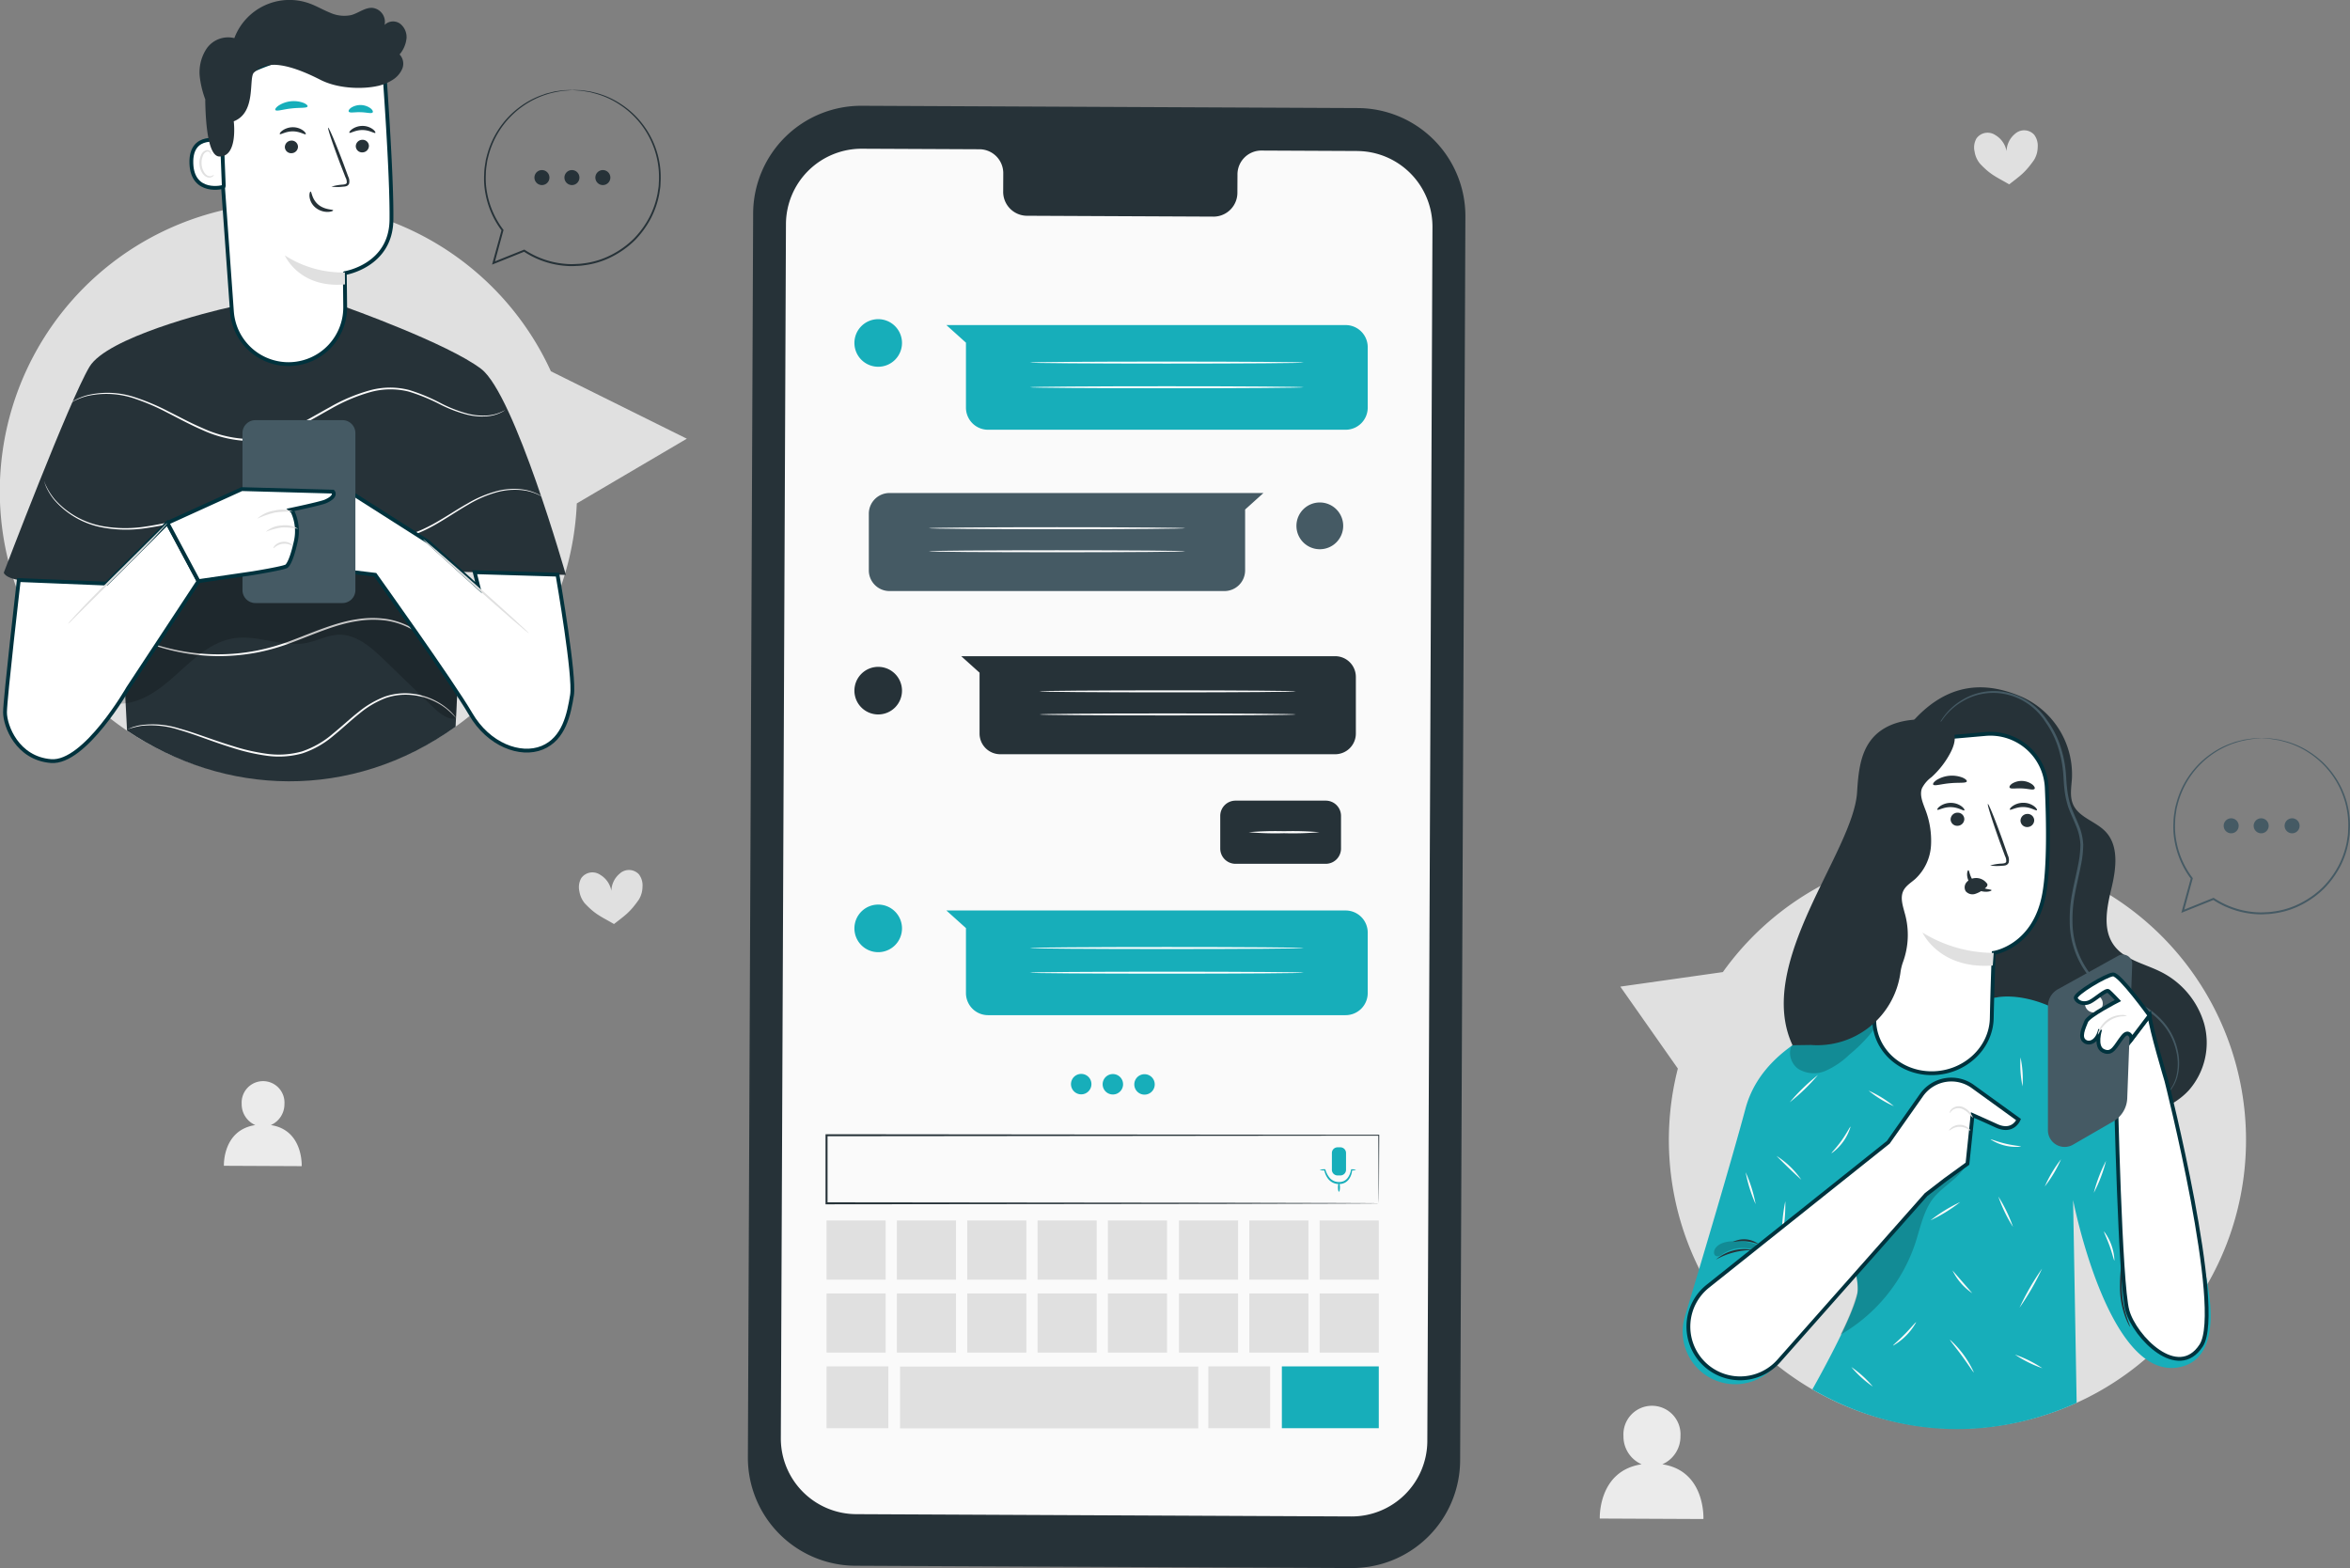 <svg id="Group_15826" data-name="Group 15826" xmlns="http://www.w3.org/2000/svg" xmlns:xlink="http://www.w3.org/1999/xlink" width="614.445" height="409.97" viewBox="0 0 614.445 409.97">
  <rect x="0" y="0" width="614.445" height="409.97" fill="#808080" stroke="none"/>
  <defs>
    <clipPath id="clip-path">
      <rect id="Rectangle_5155" data-name="Rectangle 5155" width="614.445" height="409.97" fill="none"/>
    </clipPath>
    <clipPath id="clip-path-3">
      <rect id="Rectangle_5130" data-name="Rectangle 5130" width="23.132" height="13.944" transform="translate(468.032 266.648)" fill="none"/>
    </clipPath>
    <clipPath id="clip-path-4">
      <rect id="Rectangle_5131" data-name="Rectangle 5131" width="12.349" height="3.982" transform="translate(448.159 324.486)" fill="none"/>
    </clipPath>
    <clipPath id="clip-path-5">
      <rect id="Rectangle_5132" data-name="Rectangle 5132" width="32.693" height="44.19" transform="translate(481.17 304.795)" fill="none"/>
    </clipPath>
    <clipPath id="clip-path-6">
      <rect id="Rectangle_5133" data-name="Rectangle 5133" width="89.264" height="48.016" transform="translate(30.299 139.881)" fill="none"/>
    </clipPath>
  </defs>
  <g id="Group_15825" data-name="Group 15825" clip-path="url(#clip-path)">
    <g id="Group_15824" data-name="Group 15824">
      <g id="Group_15823" data-name="Group 15823" clip-path="url(#clip-path)">
        <path id="Path_16443" data-name="Path 16443" d="M434.65,382.843a7.941,7.941,0,0,0,4.732-7.347,7.464,7.464,0,1,0-14.9-.069,7.93,7.93,0,0,0,4.746,7.416c-11.462,1.727-10.942,14.184-10.942,14.184l27.1.125s.618-12.593-10.744-14.309" fill="#ebebeb"/>
        <path id="Path_16444" data-name="Path 16444" d="M70.818,294.156a5.959,5.959,0,0,0,3.551-5.513,5.6,5.6,0,1,0-11.178-.052,5.952,5.952,0,0,0,3.561,5.565c-8.6,1.3-8.21,10.643-8.21,10.643l20.338.094s.464-9.449-8.062-10.737" fill="#ebebeb"/>
        <path id="Path_16445" data-name="Path 16445" d="M167.047,228.59a3.54,3.54,0,0,0-4.945-.239,6.057,6.057,0,0,0-2.249,4.567,6.165,6.165,0,0,0-2.957-4.224,3.585,3.585,0,0,0-4.909.885,4.745,4.745,0,0,0-.505,3.413,6.516,6.516,0,0,0,1.422,3.19c2.767,2.948,4.2,3.41,7.634,5.407,3.119-2.427,4.13-3.05,6.468-6.333a6.553,6.553,0,0,0,.983-3.349,4.772,4.772,0,0,0-.942-3.317" fill="#e0e0e0"/>
        <path id="Path_16446" data-name="Path 16446" d="M531.842,35.2a3.54,3.54,0,0,0-4.945-.239,6.059,6.059,0,0,0-2.249,4.567,6.165,6.165,0,0,0-2.957-4.224,3.585,3.585,0,0,0-4.909.885,4.74,4.74,0,0,0-.5,3.413,6.506,6.506,0,0,0,1.421,3.19c2.767,2.948,4.2,3.41,7.634,5.408,3.119-2.428,4.13-3.051,6.468-6.334a6.553,6.553,0,0,0,.983-3.349,4.767,4.767,0,0,0-.942-3.317" fill="#e0e0e0"/>
        <path id="Path_16447" data-name="Path 16447" d="M511.813,222.6a75.328,75.328,0,0,0-61.345,31.554l-26.812,3.8L438.7,279.378A75.454,75.454,0,1,0,511.813,222.6" fill="#e0e0e0"/>
        <path id="Path_16448" data-name="Path 16448" d="M497.961,191.239c11.058-14.561,22.715-12.5,30.8-8.985a22.239,22.239,0,0,1,12.984,21.189c-.142,2.325-.639,4.774.307,6.9,1.521,3.425,5.948,4.39,8.511,7.124,3.5,3.738,2.728,9.656,1.544,14.641s-2.43,10.677.5,14.879c2.685,3.85,7.8,4.882,12.027,6.931a22.076,22.076,0,0,1,11.684,13.748,18.831,18.831,0,0,1-4,17.373c-4.105,4.471-10.269,6.454-16.274,7.339a59.949,59.949,0,0,1-68.607-62.348" fill="#263238"/>
        <path id="Path_16449" data-name="Path 16449" d="M566.01,286.535c-.033-.035.381-.36,1-1.122a10.247,10.247,0,0,0,1.968-3.765,14.03,14.03,0,0,0,.058-6.694,16.333,16.333,0,0,0-4.11-7.815,19.622,19.622,0,0,0-4-3.3,32.558,32.558,0,0,0-5.094-2.464,37.83,37.83,0,0,1-5.573-2.639,17.465,17.465,0,0,1-4.819-4.472,23,23,0,0,1-4.274-13.253,35.375,35.375,0,0,1,.63-7.406c.45-2.472,1.076-4.93,1.555-7.432a27.94,27.94,0,0,0,.612-5.285,14.432,14.432,0,0,0-1.164-5.012c-.641-1.607-1.4-3.166-2-4.79a22.837,22.837,0,0,1-1.041-5.012c-.2-1.668-.2-3.315-.391-4.878a28.41,28.41,0,0,0-.888-4.587,24.35,24.35,0,0,0-3.706-7.9l-.02-.026,0-.007a16.415,16.415,0,0,0-11.424-7.366,15.667,15.667,0,0,0-10.381,2.17,16.714,16.714,0,0,0-5.083,4.719c-.921,1.328-1.262,2.132-1.31,2.107a10.968,10.968,0,0,1,1.154-2.213,16.3,16.3,0,0,1,5.05-4.919,15.954,15.954,0,0,1,10.64-2.364,16.9,16.9,0,0,1,11.878,7.538l-.023-.033a24.8,24.8,0,0,1,3.869,8.119,28.755,28.755,0,0,1,.929,4.688c.2,1.625.2,3.255.407,4.878a22.152,22.152,0,0,0,1.015,4.845c.589,1.573,1.344,3.129,2,4.768a15.107,15.107,0,0,1,1.219,5.26,28.19,28.19,0,0,1-.623,5.442c-.484,2.532-1.111,4.986-1.557,7.426a34.685,34.685,0,0,0-.628,7.256,22.357,22.357,0,0,0,4.1,12.871,16.874,16.874,0,0,0,4.616,4.327,37.788,37.788,0,0,0,5.465,2.625,32.8,32.8,0,0,1,5.164,2.546,20.134,20.134,0,0,1,4.081,3.427,16.675,16.675,0,0,1,4.128,8.082,14.111,14.111,0,0,1-.187,6.858,9.915,9.915,0,0,1-2.128,3.78,6.221,6.221,0,0,1-1.113,1.026" fill="#455a64"/>
        <path id="Path_16450" data-name="Path 16450" d="M525.567,269.439a24.866,24.866,0,0,1,5.415-4.721,24.927,24.927,0,0,1-5.415,4.721" fill="#fafafa"/>
        <path id="Path_16451" data-name="Path 16451" d="M521.944,260.8l-33.337,4.06s-26.825,4.877-32.217,24.967c-3.724,13.874-11.432,39.717-15.845,54.38a13.747,13.747,0,0,0,25.772,9.438l14.58-33.551s5.138,11.72,4.843,17.262-11.874,25.914-11.874,25.914c24.624,14.12,49.646,12.338,69.109,3.509l-.929-53.025s9.163,47.311,27.72,43.709c15.557-3.02,5.313-33.343,0-44.938-6.776-14.79-15.618-35.89-21.185-40.977C533.66,257.908,521.944,260.8,521.944,260.8" fill="#17aeba"/>
        <g id="Group_15813" data-name="Group 15813" opacity="0.2">
          <g id="Group_15812" data-name="Group 15812">
            <g id="Group_15811" data-name="Group 15811" clip-path="url(#clip-path-3)">
              <path id="Path_16452" data-name="Path 16452" d="M491.164,267.532a40.264,40.264,0,0,1-7.6,8.189,21.443,21.443,0,0,1-6.208,4.234,7.756,7.756,0,0,1-7.227-.531c-2.045-1.47-2.848-4.673-1.256-6.625,1.052-1.29,2.786-1.76,4.4-2.159l16.2-3.993"/>
            </g>
          </g>
        </g>
        <path id="Path_16453" data-name="Path 16453" d="M448.653,329.327a11.361,11.361,0,0,1,9.762-2.5,19.615,19.615,0,0,0-9.762,2.5" fill="#263238"/>
        <path id="Path_16454" data-name="Path 16454" d="M453.054,324.73a6.362,6.362,0,0,1,6.9.663,12.1,12.1,0,0,0-6.9-.663" fill="#263238"/>
        <g id="Group_15816" data-name="Group 15816" opacity="0.2">
          <g id="Group_15815" data-name="Group 15815">
            <g id="Group_15814" data-name="Group 15814" clip-path="url(#clip-path-4)">
              <path id="Path_16455" data-name="Path 16455" d="M459.675,327.206a9.327,9.327,0,0,0-9.231.64c-.558.383-1.264.845-1.847.5-.56-.329-.527-1.174-.218-1.744.739-1.359,2.426-1.873,3.965-2.033a15.975,15.975,0,0,1,8.164,1.311"/>
            </g>
          </g>
        </g>
        <g id="Group_15819" data-name="Group 15819" opacity="0.2">
          <g id="Group_15818" data-name="Group 15818">
            <g id="Group_15817" data-name="Group 15817" clip-path="url(#clip-path-5)">
              <path id="Path_16456" data-name="Path 16456" d="M513.863,304.8c-1.755,3.536-6.8,5.75-9.169,9.606-2,3.256-2.739,7.1-3.941,10.722a43.47,43.47,0,0,1-19.583,23.862,60.03,60.03,0,0,0,4.432-10.851,13.661,13.661,0,0,0-.98-6.721c1.145-3.518,6.155-8.369,8.45-11.271a66.468,66.468,0,0,1,8.911-9.836,22.293,22.293,0,0,1,11.88-5.511"/>
            </g>
          </g>
        </g>
        <path id="Path_16457" data-name="Path 16457" d="M528.046,341.887a66.729,66.729,0,0,1,5.89-10.215,66.946,66.946,0,0,1-5.89,10.215" fill="#fafafa"/>
        <path id="Path_16458" data-name="Path 16458" d="M555.082,327.763a15.706,15.706,0,0,1-.064,2.856c-.09,1.758-.289,4.184-.179,6.847.191,5.37,2.27,9.34,2.068,9.4-.033.015-.172-.22-.4-.662a18.586,18.586,0,0,1-.837-1.924,22.357,22.357,0,0,1-1.353-6.79,46.125,46.125,0,0,1,.332-6.9,15.4,15.4,0,0,1,.431-2.825" fill="#263238"/>
        <path id="Path_16459" data-name="Path 16459" d="M509.872,350.288a25.854,25.854,0,0,1,6.218,8.506c-.131.075-1.377-1.927-3.092-4.266s-3.237-4.138-3.126-4.24" fill="#fafafa"/>
        <path id="Path_16460" data-name="Path 16460" d="M526.851,354.163a30.846,30.846,0,0,1,7.166,3.565,30.843,30.843,0,0,1-7.166-3.565" fill="#fafafa"/>
        <path id="Path_16461" data-name="Path 16461" d="M515.684,338.116a15.3,15.3,0,0,1-5.175-5.962,2443.338,2443.338,0,0,1,5.175,5.962" fill="#fafafa"/>
        <path id="Path_16462" data-name="Path 16462" d="M494.984,351.818c-.09-.123,1.408-1.328,3.06-3.01s2.844-3.189,2.968-3.1a16.039,16.039,0,0,1-6.028,6.11" fill="#fafafa"/>
        <path id="Path_16463" data-name="Path 16463" d="M484.059,357.413a27.909,27.909,0,0,1,5.623,5.111,27.837,27.837,0,0,1-5.623-5.111" fill="#fafafa"/>
        <path id="Path_16464" data-name="Path 16464" d="M504.765,319.058a39.972,39.972,0,0,1,7.757-4.771,39.972,39.972,0,0,1-7.757,4.771" fill="#fafafa"/>
        <path id="Path_16465" data-name="Path 16465" d="M522.5,312.837a37.365,37.365,0,0,1,3.825,7.932,37.375,37.375,0,0,1-3.825-7.932" fill="#fafafa"/>
        <path id="Path_16466" data-name="Path 16466" d="M534.646,310.2a33.094,33.094,0,0,1,4.25-7.116,33.137,33.137,0,0,1-4.25,7.116" fill="#fafafa"/>
        <path id="Path_16467" data-name="Path 16467" d="M520.472,297.912c.067-.139,1.746.6,3.928,1.107,2.179.523,4.012.613,4.009.767a12.3,12.3,0,0,1-7.937-1.874" fill="#fafafa"/>
        <path id="Path_16468" data-name="Path 16468" d="M528.829,284.024a27.686,27.686,0,0,1-.53-7.562,27.694,27.694,0,0,1,.53,7.562" fill="#fafafa"/>
        <path id="Path_16469" data-name="Path 16469" d="M547.468,311.854a38.439,38.439,0,0,1,3.189-8.35,38.582,38.582,0,0,1-3.189,8.35" fill="#fafafa"/>
        <path id="Path_16470" data-name="Path 16470" d="M550.142,321.978a13.551,13.551,0,0,1,2.713,7.591c-.151.024-.519-1.745-1.27-3.827s-1.575-3.687-1.443-3.764" fill="#fafafa"/>
        <path id="Path_16471" data-name="Path 16471" d="M488.563,285.14a29.163,29.163,0,0,1,6.622,4.079,29.221,29.221,0,0,1-6.622-4.079" fill="#fafafa"/>
        <path id="Path_16472" data-name="Path 16472" d="M478.892,301.526c-.1-.115,1.283-1.45,2.643-3.368s2.186-3.653,2.329-3.592a13.166,13.166,0,0,1-4.972,6.96" fill="#fafafa"/>
        <path id="Path_16473" data-name="Path 16473" d="M464.5,302.217a22.451,22.451,0,0,1,6.482,6.232,152.014,152.014,0,0,1-6.482-6.232" fill="#fafafa"/>
        <path id="Path_16474" data-name="Path 16474" d="M467.95,288.2a50.611,50.611,0,0,1,7.381-7.135,50.746,50.746,0,0,1-7.381,7.135" fill="#fafafa"/>
        <path id="Path_16475" data-name="Path 16475" d="M459.044,314.838a36.884,36.884,0,0,1-2.612-8.344,36.753,36.753,0,0,1,2.612,8.344" fill="#fafafa"/>
        <path id="Path_16476" data-name="Path 16476" d="M465.932,323.4a42.41,42.41,0,0,1,.866-9.34,42.415,42.415,0,0,1-.866,9.34" fill="#fafafa"/>
        <path id="Path_16477" data-name="Path 16477" d="M515.746,284.013a9.552,9.552,0,0,0-13.332,2.286l-8.7,12.361-47.166,37.615a13.524,13.524,0,1,0,18.558,19.539l38.5-43.485,4.971-3.831,5.848-4.242,1.329-12.727s3.514,1.556,6.258,2.814c4.331,1.986,5.775-1.624,5.775-1.624Z" fill="#fff"/>
        <path id="Path_16478" data-name="Path 16478" d="M515.746,284.013a9.552,9.552,0,0,0-13.332,2.286l-8.7,12.361-47.166,37.615a13.524,13.524,0,1,0,18.558,19.539l38.5-43.485,4.971-3.831,5.848-4.242,1.329-12.727s3.514,1.556,6.258,2.814c4.331,1.986,5.775-1.624,5.775-1.624Z" fill="none" stroke="#00323d" stroke-miterlimit="10" stroke-width="1"/>
        <path id="Path_16479" data-name="Path 16479" d="M515.817,292.189c-.064.043-.343-.294-.806-.8a5.333,5.333,0,0,0-2.076-1.511,2.735,2.735,0,0,0-2.382.327c-.527.377-.643.818-.727.788-.053.008-.074-.527.492-1.072a2.845,2.845,0,0,1,2.786-.535,4.645,4.645,0,0,1,2.193,1.772c.407.588.575.995.52,1.032" fill="#e0e0e0"/>
        <path id="Path_16480" data-name="Path 16480" d="M509.63,295.586c-.05-.04.12-.378.59-.754a3.548,3.548,0,0,1,4.385.017c.466.38.634.72.583.759s-.319-.187-.791-.455a3.91,3.91,0,0,0-3.972-.016c-.474.264-.736.5-.795.449" fill="#e0e0e0"/>
        <path id="Path_16481" data-name="Path 16481" d="M549.915,281.488l3.307,3.583s1.1,50.707,3.031,57.6,13.228,18.464,19.291,9.094-9.094-69.172-9.094-69.172-4.134-13.779-4.409-17.086Z" fill="#fff"/>
        <path id="Path_16482" data-name="Path 16482" d="M549.915,281.488l3.307,3.583s1.1,50.707,3.031,57.6,13.228,18.464,19.291,9.094-9.094-69.172-9.094-69.172-4.134-13.779-4.409-17.086Z" fill="none" stroke="#00323d" stroke-miterlimit="10" stroke-width="1"/>
        <path id="Path_16483" data-name="Path 16483" d="M557.5,252.118l-1.3,35.03a7.284,7.284,0,0,1-3.631,6.033l-10.55,6.1a4.368,4.368,0,0,1-6.556-3.781V263.067a5.067,5.067,0,0,1,2.608-4.429l15.791-8.756a2.453,2.453,0,0,1,3.641,2.236" fill="#455a64"/>
        <path id="Path_16484" data-name="Path 16484" d="M545.372,261.353a2.336,2.336,0,1,0,3.126-1.066,2.335,2.335,0,0,0-3.126,1.066" fill="#fafafa"/>
        <path id="Path_16485" data-name="Path 16485" d="M562.04,265.5s-7.812-10.824-9.546-10.732-10.126,5.108-9.761,6.2,2.1,1.733,3.649,1,4.288-3.375,4.926-2.828,2.464,2.463,2.464,2.463-7.715,3.938-8.3,5.474c-.6,1.571-2.007,4.287-.182,5.291,1.188.653,3.1-.091,3.831-3.193,0,0-1.46,4.47.795,5.565,2.428,1.178,3.173-1.3,5.135-3.74,1.649-2.051,2.391.558,2.391.558Z" fill="#fff"/>
        <path id="Path_16486" data-name="Path 16486" d="M562.04,265.5s-7.812-10.824-9.546-10.732-10.126,5.108-9.761,6.2,2.1,1.733,3.649,1,4.288-3.375,4.926-2.828,2.464,2.463,2.464,2.463-7.715,3.938-8.3,5.474c-.6,1.571-2.007,4.287-.182,5.291,1.188.653,3.1-.091,3.831-3.193,0,0-1.46,4.47.795,5.565,2.428,1.178,3.173-1.3,5.135-3.74,1.649-2.051,2.391.558,2.391.558Z" fill="none" stroke="#00323d" stroke-miterlimit="10" stroke-width="1"/>
        <path id="Path_16487" data-name="Path 16487" d="M556.125,265.6a9.809,9.809,0,0,1-1.429.138,7.235,7.235,0,0,0-5.449,3.555,10.045,10.045,0,0,1-.7,1.253,2.635,2.635,0,0,1,.376-1.425,6.544,6.544,0,0,1,5.747-3.75,2.645,2.645,0,0,1,1.456.229" fill="#e0e0e0"/>
        <path id="Path_16488" data-name="Path 16488" d="M490.333,194.43l.009,4.513-.294,67.562c-.034,7.843,6.682,14.119,15.081,14.091,8.482-.028,15.485-6.468,15.65-14.391.174-8.315.508-17.066.508-17.066s10.745-1.589,13.213-15.527c1.227-6.931,1.081-18.334.659-27.661a14.762,14.762,0,0,0-16.035-14.05Z" fill="#fff"/>
        <path id="Path_16489" data-name="Path 16489" d="M490.333,194.43l.009,4.513-.294,67.562c-.034,7.843,6.682,14.119,15.081,14.091,8.482-.028,15.485-6.468,15.65-14.391.174-8.315.508-17.066.508-17.066s10.745-1.589,13.213-15.527c1.227-6.931,1.081-18.334.659-27.661a14.762,14.762,0,0,0-16.035-14.05Z" fill="none" stroke="#00323d" stroke-miterlimit="10" stroke-width="1"/>
        <path id="Path_16490" data-name="Path 16490" d="M531.875,214.454a1.793,1.793,0,0,1-1.761,1.778,1.715,1.715,0,0,1-1.819-1.649,1.794,1.794,0,0,1,1.759-1.779,1.716,1.716,0,0,1,1.821,1.65" fill="#263238"/>
        <path id="Path_16491" data-name="Path 16491" d="M532.582,211.836c-.226.23-1.567-.8-3.5-.828-1.926-.057-3.359.91-3.564.67-.1-.106.132-.524.757-.962a4.916,4.916,0,0,1,2.859-.826,4.726,4.726,0,0,1,2.777.951c.585.466.778.892.667.995" fill="#263238"/>
        <path id="Path_16492" data-name="Path 16492" d="M513.6,214.129a1.794,1.794,0,0,1-1.761,1.778,1.715,1.715,0,0,1-1.819-1.649,1.794,1.794,0,0,1,1.759-1.779,1.716,1.716,0,0,1,1.821,1.65" fill="#263238"/>
        <path id="Path_16493" data-name="Path 16493" d="M513.615,211.859c-.227.23-1.569-.8-3.5-.828-1.926-.057-3.36.91-3.565.67-.1-.106.131-.524.758-.962a4.9,4.9,0,0,1,2.858-.826,4.729,4.729,0,0,1,2.778.951c.583.466.778.892.667.995" fill="#263238"/>
        <path id="Path_16494" data-name="Path 16494" d="M520.361,226.288a12.813,12.813,0,0,1,3.143-.51c.494-.041.961-.131,1.05-.466a2.506,2.506,0,0,0-.3-1.466q-.663-1.8-1.391-3.776c-1.927-5.376-3.314-9.794-3.1-9.869s1.957,4.22,3.885,9.6c.463,1.326.906,2.589,1.328,3.8a2.852,2.852,0,0,1,.221,1.938,1.238,1.238,0,0,1-.823.706,3.355,3.355,0,0,1-.838.1,12.57,12.57,0,0,1-3.176-.052" fill="#263238"/>
        <path id="Path_16495" data-name="Path 16495" d="M521.288,249.138a35.569,35.569,0,0,1-18.631-5.326s4.371,9.682,18.384,8.623Z" fill="#e0e0e0"/>
        <path id="Path_16496" data-name="Path 16496" d="M519.463,230.923a3.474,3.474,0,0,0-3.093-1.346,3.168,3.168,0,0,0-2.212,1.136,2.011,2.011,0,0,0-.194,2.3,2.333,2.333,0,0,0,2.517.684,7.3,7.3,0,0,0,2.492-1.427,2.152,2.152,0,0,0,.561-.561.645.645,0,0,0,.01-.718" fill="#263238"/>
        <path id="Path_16497" data-name="Path 16497" d="M514.66,227.522c.314-.013.281,2.081,2.047,3.6s4,1.327,4.009,1.62c.027.132-.5.4-1.446.407a5.221,5.221,0,0,1-3.35-1.234,4.54,4.54,0,0,1-1.581-3.016c-.065-.876.178-1.391.321-1.376" fill="#263238"/>
        <path id="Path_16498" data-name="Path 16498" d="M473.49,273.21a21.958,21.958,0,0,0,23.385-18.732,13.733,13.733,0,0,1,.639-2.8,20.656,20.656,0,0,0,.527-12.876c-.518-1.955-1.262-4.1-.373-5.915.645-1.319,2-2.109,3.1-3.074a13.028,13.028,0,0,0,4.124-8.743,22.611,22.611,0,0,0-1.6-9.7c-.633-1.7-1.4-3.572-.761-5.273a8.169,8.169,0,0,1,2.482-2.9,22.921,22.921,0,0,0,4.97-6.413c1.28-2.453,2.108-5.641-1.231-7.585a6.475,6.475,0,0,0-2.281-.775c-5.909-.917-12.95-.037-16.908,4.614-3.226,3.789-3.684,9.135-4,14.1-.982,15.646-26.883,44.713-16.873,66.14Z" fill="#263238"/>
        <path id="Path_16499" data-name="Path 16499" d="M514.247,204.308c-.2.521-2.121.238-4.389.471-2.273.187-4.109.817-4.4.341-.13-.227.2-.715.943-1.21a7.677,7.677,0,0,1,6.7-.619c.825.35,1.236.77,1.15,1.017" fill="#263238"/>
        <path id="Path_16500" data-name="Path 16500" d="M531.972,206.24c-.347.432-1.668-.046-3.266-.1-1.595-.106-2.956.242-3.259-.222-.132-.225.088-.66.687-1.064a4.729,4.729,0,0,1,5.257.256c.557.46.735.915.581,1.126" fill="#263238"/>
        <path id="Path_16501" data-name="Path 16501" d="M585.337,215.908a1.96,1.96,0,1,1-1.96-1.96,1.96,1.96,0,0,1,1.96,1.96" fill="#455a64"/>
        <path id="Path_16502" data-name="Path 16502" d="M593.181,215.908a1.96,1.96,0,1,1-1.96-1.96,1.96,1.96,0,0,1,1.96,1.96" fill="#455a64"/>
        <path id="Path_16503" data-name="Path 16503" d="M601.005,214.928a1.96,1.96,0,1,1-2.678-.717,1.961,1.961,0,0,1,2.678.717" fill="#455a64"/>
        <path id="Path_16504" data-name="Path 16504" d="M591.342,193.014a2.243,2.243,0,0,1,.4-.007l1.165.033c.256.012.544.012.859.038l1.027.145,1.2.172,1.339.332a21.7,21.7,0,0,1,6.493,2.831,22.913,22.913,0,0,1,10.524,17.222,23.714,23.714,0,0,1,.064,3.139c-.037.531-.027,1.071-.1,1.606s-.162,1.074-.244,1.617a23.03,23.03,0,0,1-2.182,6.389,24.616,24.616,0,0,1-4.173,5.742,24.086,24.086,0,0,1-6.012,4.319,21.835,21.835,0,0,1-7.328,2.249,14.457,14.457,0,0,1-1.955.167,17.586,17.586,0,0,1-1.976.036,23.547,23.547,0,0,1-3.957-.5,23.134,23.134,0,0,1-7.88-3.316l.24.024-8.026,3.221-.475.191.135-.493,2.36-8.58.04.212a23.034,23.034,0,0,1-4.283-9.8,20.884,20.884,0,0,1-.312-5.022,16.093,16.093,0,0,1,.228-2.413q.091-.591.182-1.174c.072-.386.19-.76.281-1.136a22.943,22.943,0,0,1,8.954-13.053,21.947,21.947,0,0,1,5.329-2.812l1.2-.429,1.139-.29,1.043-.258c.334-.064.657-.1.96-.145.606-.077,1.139-.182,1.607-.205l1.179-.04.72-.016a1.075,1.075,0,0,1,.244.009,1.112,1.112,0,0,1-.243.033l-.718.057-1.171.079c-.464.036-.992.153-1.592.242a22.824,22.824,0,0,0-18.249,16.929c-.088.37-.2.737-.27,1.117s-.115.766-.174,1.153a15.8,15.8,0,0,0-.212,2.369,20.49,20.49,0,0,0,.325,4.924,22.617,22.617,0,0,0,4.224,9.591l.072.1-.031.116-2.342,8.585-.339-.3,8.021-3.23.126-.05.114.074a22.641,22.641,0,0,0,7.7,3.239,22.994,22.994,0,0,0,3.868.489,17.041,17.041,0,0,0,1.932-.035,14.157,14.157,0,0,0,1.912-.161,21.377,21.377,0,0,0,7.166-2.192,23.653,23.653,0,0,0,5.89-4.215,24.163,24.163,0,0,0,4.1-5.611,22.613,22.613,0,0,0,2.158-6.251q.123-.8.245-1.585c.078-.524.069-1.054.108-1.574a23.556,23.556,0,0,0-.049-3.081A22.672,22.672,0,0,0,603.662,196.8a21.821,21.821,0,0,0-6.387-2.879l-1.323-.352-1.186-.195-1.018-.168c-.312-.035-.6-.043-.852-.063l-1.159-.084a2.239,2.239,0,0,1-.4-.047" fill="#455a64"/>
        <path id="Path_16505" data-name="Path 16505" d="M179.582,114.7,144.038,97.07a75.465,75.465,0,1,0,6.775,34.549Z" fill="#e0e0e0"/>
        <path id="Path_16506" data-name="Path 16506" d="M143.657,46.427a1.96,1.96,0,1,1-1.96-1.96,1.96,1.96,0,0,1,1.96,1.96" fill="#263238"/>
        <path id="Path_16507" data-name="Path 16507" d="M151.5,46.427a1.96,1.96,0,1,1-1.96-1.96,1.96,1.96,0,0,1,1.96,1.96" fill="#263238"/>
        <path id="Path_16508" data-name="Path 16508" d="M159.325,45.447a1.96,1.96,0,1,1-2.678-.717,1.961,1.961,0,0,1,2.678.717" fill="#263238"/>
        <path id="Path_16509" data-name="Path 16509" d="M149.663,23.533a2.243,2.243,0,0,1,.4-.007l1.165.033c.256.012.544.012.859.039l1.027.144,1.2.172,1.339.332a21.7,21.7,0,0,1,6.493,2.831A22.908,22.908,0,0,1,172.665,44.3a23.714,23.714,0,0,1,.064,3.139c-.037.531-.027,1.071-.1,1.606s-.162,1.074-.244,1.617A23.03,23.03,0,0,1,170.2,57.05a24.6,24.6,0,0,1-4.173,5.742,24.086,24.086,0,0,1-6.012,4.319,21.835,21.835,0,0,1-7.328,2.249,14.457,14.457,0,0,1-1.955.167,17.585,17.585,0,0,1-1.976.036,23.547,23.547,0,0,1-3.957-.5,23.12,23.12,0,0,1-7.879-3.316l.239.024-8.026,3.221-.475.191.136-.493q1.214-4.417,2.358-8.58l.041.212a23.02,23.02,0,0,1-4.282-9.805,20.783,20.783,0,0,1-.312-5.022,15.974,15.974,0,0,1,.227-2.413q.092-.591.182-1.174c.072-.386.19-.76.281-1.136a22.953,22.953,0,0,1,8.954-13.054,22,22,0,0,1,5.329-2.811l1.2-.429,1.139-.29,1.043-.258c.334-.064.657-.1.959-.145.607-.077,1.14-.182,1.608-.2l1.179-.04.72-.016a1.076,1.076,0,0,1,.244.009,1.111,1.111,0,0,1-.243.033l-.718.057-1.171.079c-.464.036-.992.153-1.592.242A22.824,22.824,0,0,0,127.69,40.873c-.088.37-.2.737-.27,1.117s-.115.766-.173,1.153a15.805,15.805,0,0,0-.213,2.369,20.492,20.492,0,0,0,.325,4.924,22.618,22.618,0,0,0,4.224,9.591l.073.1-.032.116-2.342,8.585-.339-.3,8.021-3.23.126-.05.114.074a22.661,22.661,0,0,0,7.7,3.239,23.1,23.1,0,0,0,3.868.489,17.277,17.277,0,0,0,1.932-.035,14.157,14.157,0,0,0,1.912-.161,21.377,21.377,0,0,0,7.166-2.192,23.653,23.653,0,0,0,5.89-4.215,24.161,24.161,0,0,0,4.1-5.611,22.614,22.614,0,0,0,2.158-6.251q.123-.8.245-1.585c.078-.524.069-1.054.108-1.574a22.622,22.622,0,0,0-10.3-20.1,21.8,21.8,0,0,0-6.387-2.88l-1.323-.353-1.186-.194-1.018-.168c-.312-.035-.6-.043-.852-.063l-1.159-.084a2.237,2.237,0,0,1-.4-.047" fill="#263238"/>
        <path id="Path_16510" data-name="Path 16510" d="M121.143,120.448c.144,0,.15,7.087.014,15.823s-.363,15.819-.507,15.816-.15-7.085-.014-15.824.363-15.817.507-15.815" fill="#263238"/>
        <path id="Path_16511" data-name="Path 16511" d="M92.072,82.992a1.953,1.953,0,0,1-.031.523A12.639,12.639,0,0,1,91.791,85a17.289,17.289,0,0,1-2.105,5.109,17.922,17.922,0,0,1-5.766,5.809,17.739,17.739,0,0,1-19.178-.543,17.933,17.933,0,0,1-5.428-6.128,17.244,17.244,0,0,1-1.811-5.22,12.433,12.433,0,0,1-.166-1.494,2.016,2.016,0,0,1,0-.524c.056-.005.1.716.367,1.98a18.429,18.429,0,0,0,1.934,5.08,17.945,17.945,0,0,0,5.38,5.911,17.479,17.479,0,0,0,18.653.529,17.935,17.935,0,0,0,5.705-5.6,18.46,18.46,0,0,0,2.22-4.963c.342-1.247.423-1.964.478-1.956" fill="#263238"/>
        <path id="Path_16512" data-name="Path 16512" d="M31.024,122.584c.144,0,.264,6.908.268,15.428s-.11,15.431-.253,15.431-.264-6.907-.268-15.43.109-15.429.253-15.429" fill="#263238"/>
        <path id="Path_16513" data-name="Path 16513" d="M60.551,80.223l29.7.013s26.853,9.542,35.584,16.235,22.118,53.839,22.118,53.839l-26.821-.792-2.013,40.493c-27.471,19.564-60.437,18.134-85.9,1.006l-1.988-38.333-22.341-.657c-7.55-.222-7.9-2.3-7.9-2.3S18.16,104.62,23.4,95.889c4.565-7.608,31.111-14.4,37.153-15.666" fill="#263238"/>
        <path id="Path_16514" data-name="Path 16514" d="M132,107.268a6.371,6.371,0,0,1-1.062.617,9.986,9.986,0,0,1-3.394.938,16.2,16.2,0,0,1-5.556-.446,34.513,34.513,0,0,1-6.9-2.634,48.772,48.772,0,0,0-8.212-3.358,19.627,19.627,0,0,0-10.013.124,45.277,45.277,0,0,0-10.339,4.374c-3.429,1.887-6.907,4.026-10.731,5.737a26.342,26.342,0,0,1-11.874,2.629,31.323,31.323,0,0,1-10.994-2.812c-3.331-1.432-6.334-3.107-9.194-4.548a57.74,57.74,0,0,0-8.15-3.539,22.934,22.934,0,0,0-12.649-.84,16.01,16.01,0,0,0-3.277,1.195c-.362.171-.62.336-.805.428a1.474,1.474,0,0,1-.282.135,1.316,1.316,0,0,1,.255-.181c.176-.106.426-.287.783-.475a14.841,14.841,0,0,1,3.276-1.3A22.775,22.775,0,0,1,35.694,104a57.1,57.1,0,0,1,8.232,3.5c2.876,1.429,5.881,3.086,9.188,4.493a30.988,30.988,0,0,0,10.825,2.743,25.926,25.926,0,0,0,11.642-2.594c3.783-1.693,7.249-3.819,10.7-5.709a45.352,45.352,0,0,1,10.466-4.392,20,20,0,0,1,10.241-.076,48.308,48.308,0,0,1,8.26,3.443,34.783,34.783,0,0,0,6.807,2.683,16.283,16.283,0,0,0,5.467.527,10.426,10.426,0,0,0,3.371-.831c.732-.318,1.089-.55,1.1-.522" fill="#fafafa"/>
        <path id="Path_16515" data-name="Path 16515" d="M141.748,129.861c-.019.032-.424-.255-1.277-.637a13.048,13.048,0,0,0-3.917-1.067,17.817,17.817,0,0,0-6.392.473A30.553,30.553,0,0,0,122.335,132c-2.76,1.571-5.622,3.573-8.909,5.406-3.267,1.79-7.08,3.514-11.385,3.609-4.3.159-8.639-1.344-12.813-3.193-4.2-1.832-8.43-4.059-13.138-5.147a36.224,36.224,0,0,0-14-.019c-4.5.753-8.754,1.985-12.826,3.058a85.572,85.572,0,0,1-11.724,2.459,34.1,34.1,0,0,1-10.436-.2,21.992,21.992,0,0,1-12.965-7.315A15.736,15.736,0,0,1,12,127.154l-.368-1a1.909,1.909,0,0,1-.108-.347,17.381,17.381,0,0,0,2.773,4.732,21.992,21.992,0,0,0,12.877,7.082,33.969,33.969,0,0,0,10.314.13,86.531,86.531,0,0,0,11.653-2.494c4.063-1.085,8.323-2.331,12.865-3.1a36.6,36.6,0,0,1,14.2.014c4.8,1.111,9.051,3.36,13.229,5.188,4.153,1.849,8.409,3.323,12.593,3.18,4.185-.076,7.94-1.746,11.191-3.508,3.267-1.8,6.146-3.787,8.935-5.347a30.5,30.5,0,0,1,7.94-3.334,17.765,17.765,0,0,1,6.486-.391,12.53,12.53,0,0,1,3.937,1.173,6.989,6.989,0,0,1,1.232.732" fill="#fafafa"/>
        <path id="Path_16516" data-name="Path 16516" d="M120.248,166.933a3.776,3.776,0,0,1-.849.408,7.483,7.483,0,0,1-2.667.422,12.276,12.276,0,0,1-4.186-.866,52.178,52.178,0,0,1-5.078-2.468,19.762,19.762,0,0,0-6.375-2.154,25.351,25.351,0,0,0-7.733.116c-5.449.814-11.019,3.323-16.979,5.569a55.216,55.216,0,0,1-8.957,2.6,54.14,54.14,0,0,1-8.638.962A53.289,53.289,0,0,1,44.2,169.891a47.932,47.932,0,0,1-9.3-3.385c-1.066-.482-1.845-.954-2.386-1.245l-.607-.347a.832.832,0,0,1-.2-.134.834.834,0,0,1,.224.087l.631.3c.556.261,1.348.7,2.423,1.154a51.046,51.046,0,0,0,9.3,3.211,53.128,53.128,0,0,0,23.032.53,55.282,55.282,0,0,0,8.876-2.592c5.931-2.232,11.55-4.753,17.086-5.554a25.571,25.571,0,0,1,7.874-.068,19.936,19.936,0,0,1,6.477,2.253,55.067,55.067,0,0,0,5.014,2.524,12.356,12.356,0,0,0,4.086.934,8.236,8.236,0,0,0,3.511-.627" fill="#fafafa"/>
        <path id="Path_16517" data-name="Path 16517" d="M119.39,187.9a25.518,25.518,0,0,0-2.639-2.56,17.419,17.419,0,0,0-9.159-3.628,16.057,16.057,0,0,0-6.769.8,24.466,24.466,0,0,0-6.782,4.005c-2.191,1.742-4.331,3.778-6.713,5.723a24.4,24.4,0,0,1-8.254,4.728,22.96,22.96,0,0,1-9.495.6,51.609,51.609,0,0,1-8.632-1.992c-5.392-1.646-10.081-3.613-14.161-4.759a23.671,23.671,0,0,0-9.888-1.032,23.057,23.057,0,0,0-3.558.909.886.886,0,0,1,.217-.11l.659-.277a6.28,6.28,0,0,1,1.1-.371,9.916,9.916,0,0,1,1.549-.352,23.2,23.2,0,0,1,10.016.878c4.131,1.112,8.825,3.041,14.205,4.655a51.9,51.9,0,0,0,8.555,1.945,22.569,22.569,0,0,0,9.281-.59,24.025,24.025,0,0,0,8.083-4.625c2.364-1.921,4.515-3.954,6.737-5.7a24.707,24.707,0,0,1,6.935-4.035,16.312,16.312,0,0,1,6.949-.764,17.294,17.294,0,0,1,9.251,3.837,12.569,12.569,0,0,1,2.511,2.717" fill="#fafafa"/>
        <g id="Group_15822" data-name="Group 15822" opacity="0.2">
          <g id="Group_15821" data-name="Group 15821">
            <g id="Group_15820" data-name="Group 15820" clip-path="url(#clip-path-6)">
              <path id="Path_16518" data-name="Path 16518" d="M30.3,183.947c6.029.469,11.4-3.578,15.874-7.645s9.154-8.6,15.14-9.457c6.274-.9,12.649,2.5,18.863,1.253,2.8-.56,5.406-2.043,8.256-2.155,4.7-.183,8.639,3.31,12.019,6.577l13.186,12.747c1.346,1.3,3.912,3.249,5.6,2.439l.327-6.575c-2.107-11.827-4.394-23.988-13.5-31.819C99.3,143.5,90.1,141.5,81.235,140.493c-10.734-1.222-22.348-1.083-31.358,4.877-6.009,3.974-10.248,10.2-13.026,16.848s-4.218,13.762-5.642,20.824"/>
            </g>
          </g>
        </g>
        <path id="Path_16519" data-name="Path 16519" d="M145.763,150.245c.26,1.559,4.585,26.54,3.8,31.478s-2.079,11.435-7.8,13.774-14.034-.78-18.712-8.836-24.949-36.385-24.949-36.385l-15.074-1.819V123.248l28.848,18.363,13.254,12.028-1.013-4.033Z" fill="#fff"/>
        <path id="Path_16520" data-name="Path 16520" d="M145.763,150.245c.26,1.559,4.585,26.54,3.8,31.478s-2.079,11.435-7.8,13.774-14.034-.78-18.712-8.836-24.949-36.385-24.949-36.385l-15.074-1.819V123.248l28.848,18.363,13.254,12.028-1.013-4.033Z" fill="none" stroke="#00323d" stroke-miterlimit="10" stroke-width="1"/>
        <path id="Path_16521" data-name="Path 16521" d="M89.541,157.668H66.784a3.382,3.382,0,0,1-3.382-3.382V113.23a3.383,3.383,0,0,1,3.382-3.382H89.541a3.382,3.382,0,0,1,3.382,3.382v41.056a3.382,3.382,0,0,1-3.382,3.382" fill="#455a64"/>
        <path id="Path_16522" data-name="Path 16522" d="M110.615,140.97c.1-.108,6.366,5.313,14,12.1s13.754,12.388,13.659,12.5-6.365-5.312-14-12.106-13.754-12.387-13.658-12.494" fill="#e0e0e0"/>
        <path id="Path_16523" data-name="Path 16523" d="M4.913,151.659s-3.6,31.055-3.6,34.592S4.5,198.28,13.344,198.987s20.165-19.1,20.165-19.1l18.4-27.949-8.137-15.212L27.86,152.585Z" fill="#fff"/>
        <path id="Path_16524" data-name="Path 16524" d="M4.913,151.659s-3.6,31.055-3.6,34.592S4.5,198.28,13.344,198.987s20.165-19.1,20.165-19.1l18.4-27.949-8.137-15.212L27.86,152.585Z" fill="none" stroke="#00323d" stroke-miterlimit="10" stroke-width="1"/>
        <path id="Path_16525" data-name="Path 16525" d="M87.049,128.538l-23.824-.66-19.457,8.845L51.9,151.935l14.237-2.075s8.33-1.356,8.844-1.868c.959-.955,1.794-3.908,2.367-6.47a12.107,12.107,0,0,0-.839-7.764l-.535-.456s7.841-1.637,9.142-2.211c3.123-1.378,1.928-2.553,1.928-2.553" fill="#fff"/>
        <path id="Path_16526" data-name="Path 16526" d="M87.049,128.538l-23.824-.66-19.457,8.845L51.9,151.935l14.237-2.075s8.33-1.356,8.844-1.868c.959-.955,1.794-3.908,2.367-6.47a12.107,12.107,0,0,0-.839-7.764l-.535-.456s7.841-1.637,9.142-2.211C88.244,129.713,87.049,128.538,87.049,128.538Z" fill="none" stroke="#00323d" stroke-miterlimit="10" stroke-width="1"/>
        <path id="Path_16527" data-name="Path 16527" d="M43.768,136.723a7.845,7.845,0,0,1-.927,1.129c-.62.705-1.541,1.7-2.693,2.925-2.3,2.442-5.565,5.74-9.2,9.339l-9.309,9.227-2.81,2.807a7.792,7.792,0,0,1-1.074.989,7.878,7.878,0,0,1,.927-1.128c.62-.706,1.541-1.705,2.693-2.925,2.3-2.443,5.565-5.741,9.207-9.341l9.307-9.225,2.81-2.808a7.789,7.789,0,0,1,1.074-.989" fill="#e0e0e0"/>
        <path id="Path_16528" data-name="Path 16528" d="M67.244,135.609a8.4,8.4,0,0,1,4.45-2.1,8.392,8.392,0,0,1,4.915.242,27.983,27.983,0,0,0-4.814.269,27.95,27.95,0,0,0-4.551,1.591" fill="#e0e0e0"/>
        <path id="Path_16529" data-name="Path 16529" d="M77.957,138.265a19.122,19.122,0,0,0-4.286-.352,19.178,19.178,0,0,0-4.153,1.115,6.494,6.494,0,0,1,4.106-1.634,6.491,6.491,0,0,1,4.333.871" fill="#e0e0e0"/>
        <path id="Path_16530" data-name="Path 16530" d="M76.457,142.651c-.054.061-.316-.114-.765-.276a3.874,3.874,0,0,0-3.523.474c-.39.276-.6.514-.665.469-.053-.03.049-.357.425-.748a3.36,3.36,0,0,1,3.92-.528c.467.277.651.566.608.609" fill="#e0e0e0"/>
        <path id="Path_16531" data-name="Path 16531" d="M76.281,95.177h0A14.83,14.83,0,0,0,90.253,80.235c-.043-4.751-.1-8.824-.1-8.824S102.2,69.538,102.35,57.494s-1.939-39.7-1.939-39.7a41.862,41.862,0,0,0-42.063,5.288l-1.784,1.374,4.073,56.979A14.827,14.827,0,0,0,76.281,95.177" fill="#fff"/>
        <path id="Path_16532" data-name="Path 16532" d="M76.281,95.177h0A14.83,14.83,0,0,0,90.253,80.235c-.043-4.751-.1-8.824-.1-8.824S102.2,69.538,102.35,57.494s-1.939-39.7-1.939-39.7a41.862,41.862,0,0,0-42.063,5.288l-1.784,1.374,4.073,56.979A14.827,14.827,0,0,0,76.281,95.177Z" fill="none" stroke="#00323d" stroke-miterlimit="10" stroke-width="1"/>
        <path id="Path_16533" data-name="Path 16533" d="M90.175,71.238a28.011,28.011,0,0,1-15.7-4.463s3.712,8.669,15.731,7.584Z" fill="#e0e0e0"/>
        <path id="Path_16534" data-name="Path 16534" d="M58.048,36.929c-.205-.089-8.276-2.448-8.013,5.787s8.476,6.272,8.483,6.035-.47-11.822-.47-11.822" fill="#fff"/>
        <path id="Path_16535" data-name="Path 16535" d="M58.048,36.929c-.205-.089-8.276-2.448-8.013,5.787s8.476,6.272,8.483,6.035S58.048,36.929,58.048,36.929Z" fill="none" stroke="#00323d" stroke-miterlimit="10" stroke-width="1"/>
        <path id="Path_16536" data-name="Path 16536" d="M55.9,45.712c-.037-.025-.14.1-.379.224a1.435,1.435,0,0,1-1.072.056c-.88-.291-1.656-1.649-1.744-3.132a4.748,4.748,0,0,1,.336-2.067,1.657,1.657,0,0,1,1.044-1.135.73.73,0,0,1,.859.366c.118.227.071.393.115.405.024.02.172-.143.1-.481a.918.918,0,0,0-.34-.506,1.086,1.086,0,0,0-.8-.184,2.017,2.017,0,0,0-1.457,1.325,4.877,4.877,0,0,0-.424,2.311c.106,1.657,1.005,3.183,2.206,3.489a1.54,1.54,0,0,0,1.305-.26c.249-.211.286-.4.257-.411" fill="#e0e0e0"/>
        <path id="Path_16537" data-name="Path 16537" d="M96.462,38.1A1.72,1.72,0,0,1,94.8,39.839a1.645,1.645,0,0,1-1.773-1.551,1.721,1.721,0,0,1,1.657-1.736A1.647,1.647,0,0,1,96.462,38.1" fill="#263238"/>
        <path id="Path_16538" data-name="Path 16538" d="M98.132,34.735c-.213.224-1.516-.74-3.367-.735-1.849-.022-3.208.93-3.409.7-.1-.1.119-.5.71-.936a4.721,4.721,0,0,1,2.729-.841,4.531,4.531,0,0,1,2.68.865c.569.437.762.843.657.943" fill="#263238"/>
        <path id="Path_16539" data-name="Path 16539" d="M77.913,38.316a1.72,1.72,0,0,1-1.658,1.735A1.646,1.646,0,0,1,74.481,38.5a1.721,1.721,0,0,1,1.658-1.736,1.646,1.646,0,0,1,1.774,1.552" fill="#263238"/>
        <path id="Path_16540" data-name="Path 16540" d="M79.938,35.081c-.214.224-1.518-.74-3.368-.735-1.849-.022-3.207.931-3.408.7-.1-.1.116-.505.71-.936a4.716,4.716,0,0,1,2.728-.841,4.537,4.537,0,0,1,2.681.865c.567.437.761.843.657.943" fill="#263238"/>
        <path id="Path_16541" data-name="Path 16541" d="M86.655,48.807a12.345,12.345,0,0,1,3.006-.541c.473-.049.92-.144,1-.467a2.413,2.413,0,0,0-.316-1.4q-.666-1.713-1.4-3.6c-1.941-5.123-3.346-9.336-3.139-9.414S87.757,37.4,89.7,42.526q.7,1.895,1.339,3.62A2.736,2.736,0,0,1,91.282,48a1.18,1.18,0,0,1-.777.69,3.1,3.1,0,0,1-.8.112,11.928,11.928,0,0,1-3.047,0" fill="#263238"/>
        <path id="Path_16542" data-name="Path 16542" d="M81.208,50.088c.3-.017.305,1.992,2.024,3.418s3.859,1.2,3.874,1.486c.029.126-.477.39-1.38.414a5,5,0,0,1-3.234-1.126,4.362,4.362,0,0,1-1.569-2.866c-.077-.84.147-1.338.285-1.326" fill="#263238"/>
        <path id="Path_16543" data-name="Path 16543" d="M80.415,27.827c-.183.5-2.031.265-4.2.527-2.177.218-3.928.853-4.216.4-.129-.216.176-.689.884-1.177a7.364,7.364,0,0,1,6.414-.708c.8.322,1.2.717,1.12.956" fill="#17aeba"/>
        <path id="Path_16544" data-name="Path 16544" d="M97.451,29.378c-.326.42-1.6-.016-3.134-.036-1.533-.075-2.832.282-3.131-.158-.13-.213.074-.634.641-1.032a4.539,4.539,0,0,1,5.048.156c.542.432.72.865.576,1.07" fill="#17aeba"/>
        <path id="Path_16545" data-name="Path 16545" d="M106.279,10.188a4.447,4.447,0,0,0-1.642-3.973,3.154,3.154,0,0,0-4.086.306,3.68,3.68,0,0,0-3.164-4.463c-1.964-.125-3.64,1.359-5.538,1.88a8.944,8.944,0,0,1-5.624-.65C84.443,2.571,82.777,1.58,80.972.921a15.4,15.4,0,0,0-19.7,9.044,6.839,6.839,0,0,0-7.252,2.745,11.214,11.214,0,0,0-1.717,7.9,25.076,25.076,0,0,0,1.377,5.4c0,.155-.016.307-.013.463.125,6.623.873,14.4,3.7,14.444,4.925.075,3.751-9.2,3.751-9.2,6.045-2.336,3.793-11.391,5.3-12.765s4.673-4.566,17.327,1.9c4.914,2.511,11.447,2.432,15.014,1.623.1-.022.21-.038.315-.064l.073-.014c.039-.01.066-.032.1-.043a11.4,11.4,0,0,0,3.246-1.376,6.414,6.414,0,0,0,2.674-2.974,3.512,3.512,0,0,0-.69-3.77,7.72,7.72,0,0,0,1.794-4.052" fill="#263238"/>
        <path id="Path_16546" data-name="Path 16546" d="M353.389,409.97l-129.717-.6a28.255,28.255,0,0,1-28.125-28.375l1.374-325.2a28.258,28.258,0,0,1,28.387-28.138l129.717.6A28.257,28.257,0,0,1,383.15,56.63l-1.374,325.2a28.257,28.257,0,0,1-28.387,28.137" fill="#263238"/>
        <path id="Path_16547" data-name="Path 16547" d="M354.84,39.478l-25.15-.116a6.247,6.247,0,0,0-6.133,6.356l-.021,4.562a6.245,6.245,0,0,1-6.133,6.356l-49.023-.227A6.252,6.252,0,0,1,262.3,50l.019-4.562a6.253,6.253,0,0,0-6.081-6.412l-8.845-.041-22.012-.1A19.79,19.79,0,0,0,205.5,58.586L204.16,376.007a19.791,19.791,0,0,0,19.7,19.874l129.458.6a19.79,19.79,0,0,0,19.88-19.7l1.342-317.422a19.791,19.791,0,0,0-19.7-19.873" fill="#fafafa"/>
        <path id="Path_16548" data-name="Path 16548" d="M235.843,89.667a6.221,6.221,0,1,1-6.221-6.221,6.221,6.221,0,0,1,6.221,6.221" fill="#17aeba"/>
        <path id="Path_16549" data-name="Path 16549" d="M247.448,84.99H351.836a5.777,5.777,0,0,1,5.777,5.777V106.58a5.777,5.777,0,0,1-5.777,5.777H258.341a5.776,5.776,0,0,1-5.777-5.777V89.594Z" fill="#17aeba"/>
        <path id="Path_16550" data-name="Path 16550" d="M340.875,94.8c0,.144-16.028.26-35.8.26s-35.8-.116-35.8-.26,16.025-.26,35.8-.26,35.8.116,35.8.26" fill="#fff"/>
        <path id="Path_16551" data-name="Path 16551" d="M340.875,101.247c0,.144-16.028.26-35.8.26s-35.8-.116-35.8-.26,16.025-.26,35.8-.26,35.8.116,35.8.26" fill="#fff"/>
        <path id="Path_16552" data-name="Path 16552" d="M235.843,242.727a6.221,6.221,0,1,1-6.221-6.221,6.221,6.221,0,0,1,6.221,6.221" fill="#17aeba"/>
        <path id="Path_16553" data-name="Path 16553" d="M247.448,238.049H351.836a5.777,5.777,0,0,1,5.777,5.777v15.813a5.777,5.777,0,0,1-5.777,5.777H258.341a5.776,5.776,0,0,1-5.777-5.777V242.653Z" fill="#17aeba"/>
        <path id="Path_16554" data-name="Path 16554" d="M340.875,247.863c0,.144-16.028.26-35.8.26s-35.8-.116-35.8-.26,16.025-.26,35.8-.26,35.8.116,35.8.26" fill="#fff"/>
        <path id="Path_16555" data-name="Path 16555" d="M340.875,254.307c0,.144-16.028.26-35.8.26s-35.8-.116-35.8-.26,16.025-.26,35.8-.26,35.8.116,35.8.26" fill="#fff"/>
        <path id="Path_16556" data-name="Path 16556" d="M351.2,137.486a6.113,6.113,0,1,1-6.114-6.114,6.114,6.114,0,0,1,6.114,6.114" fill="#455a64"/>
        <path id="Path_16557" data-name="Path 16557" d="M330.348,128.9H232.577a5.41,5.41,0,0,0-5.41,5.41v14.812a5.41,5.41,0,0,0,5.41,5.41h87.569a5.41,5.41,0,0,0,5.41-5.41V133.216Z" fill="#455a64"/>
        <path id="Path_16558" data-name="Path 16558" d="M242.843,138.1c0-.144,15.012-.26,33.526-.26s33.53.116,33.53.26-15.009.26-33.53.26-33.526-.116-33.526-.26" fill="#fff"/>
        <path id="Path_16559" data-name="Path 16559" d="M242.843,144.13c0-.144,15.012-.26,33.526-.26s33.53.116,33.53.26-15.009.26-33.53.26-33.526-.116-33.526-.26" fill="#fff"/>
        <path id="Path_16560" data-name="Path 16560" d="M223.4,180.573a6.221,6.221,0,1,0,6.221-6.221,6.221,6.221,0,0,0-6.221,6.221" fill="#263238"/>
        <path id="Path_16561" data-name="Path 16561" d="M251.329,171.564H349.1a5.41,5.41,0,0,1,5.41,5.41v14.812a5.41,5.41,0,0,1-5.41,5.41H261.53a5.41,5.41,0,0,1-5.41-5.41v-15.91Z" fill="#263238"/>
        <path id="Path_16562" data-name="Path 16562" d="M338.833,180.755c0,.144-15.012.26-33.526.26s-33.53-.116-33.53-.26,15.009-.26,33.53-.26,33.526.116,33.526.26" fill="#fff"/>
        <path id="Path_16563" data-name="Path 16563" d="M338.833,186.79c0,.144-15.012.26-33.526.26s-33.53-.116-33.53-.26,15.009-.26,33.53-.26,33.526.116,33.526.26" fill="#fff"/>
        <path id="Path_16564" data-name="Path 16564" d="M346.637,225.842H323.046a3.993,3.993,0,0,1-3.993-3.993v-8.527a3.993,3.993,0,0,1,3.993-3.993h23.591a3.993,3.993,0,0,1,3.993,3.993v8.527a3.993,3.993,0,0,1-3.993,3.993" fill="#263238"/>
        <path id="Path_16565" data-name="Path 16565" d="M345.006,217.585a82.7,82.7,0,0,1-9.267.26,82.7,82.7,0,0,1-9.268-.26,82.691,82.691,0,0,1,9.268-.26,82.7,82.7,0,0,1,9.267.26" fill="#fff"/>
        <rect id="Rectangle_5134" data-name="Rectangle 5134" width="15.462" height="15.462" transform="translate(216.111 319.101)" fill="#e0e0e0"/>
        <rect id="Rectangle_5135" data-name="Rectangle 5135" width="15.462" height="15.462" transform="translate(234.503 319.101)" fill="#e0e0e0"/>
        <rect id="Rectangle_5136" data-name="Rectangle 5136" width="15.462" height="15.462" transform="translate(252.895 319.101)" fill="#e0e0e0"/>
        <rect id="Rectangle_5137" data-name="Rectangle 5137" width="15.462" height="15.462" transform="translate(271.287 319.101)" fill="#e0e0e0"/>
        <rect id="Rectangle_5138" data-name="Rectangle 5138" width="15.462" height="15.462" transform="translate(289.679 319.101)" fill="#e0e0e0"/>
        <rect id="Rectangle_5139" data-name="Rectangle 5139" width="16.161" height="16.161" transform="translate(216.112 357.246)" fill="#e0e0e0"/>
        <rect id="Rectangle_5140" data-name="Rectangle 5140" width="77.969" height="16.161" transform="translate(235.336 357.287)" fill="#e0e0e0"/>
        <path id="Path_16566" data-name="Path 16566" d="M360.505,314.61s-.015-.4-.023-1.171-.016-1.918-.028-3.414c-.015-3.007-.037-7.441-.066-13.215l.117.116-144.386.144h-.007l.26-.26c0,6.1,0,12.116,0,17.8l-.258-.259,102.6.112,30.6.076,8.284.036,2.157.017c.488.006.746.018.746.018s-.235.012-.711.018l-2.123.017-8.226.036-30.542.076-102.791.112h-.259v-.259c0-5.684,0-11.7,0-17.8v-.261h.268l144.386.144h.117v.117c-.029,5.8-.051,10.26-.066,13.283q-.02,2.226-.028,3.388c-.008.756-.023,1.129-.023,1.129" fill="#263238"/>
        <path id="Path_16567" data-name="Path 16567" d="M350.46,307.322h-.736a1.482,1.482,0,0,1-1.482-1.482v-4.388a1.482,1.482,0,0,1,1.482-1.483h.736a1.482,1.482,0,0,1,1.482,1.483v4.388a1.482,1.482,0,0,1-1.482,1.482" fill="#17aeba"/>
        <path id="Path_16568" data-name="Path 16568" d="M354.574,305.869a3.521,3.521,0,0,1-1.18.148l.147-.136a4.669,4.669,0,0,1-.748,2.288,3.189,3.189,0,0,1-1.185,1.068,3.459,3.459,0,0,1-1.722.328,3.538,3.538,0,0,1-2.728-1.5,5.341,5.341,0,0,1-.908-2.169l.154.128a4.338,4.338,0,0,1-1.361-.157,4.34,4.34,0,0,1,1.361-.157l.117-.006.038.134a5.833,5.833,0,0,0,.968,1.946,3.175,3.175,0,0,0,2.386,1.259,3.072,3.072,0,0,0,1.472-.261,2.826,2.826,0,0,0,1.033-.88,4.973,4.973,0,0,0,.828-2.047l.026-.143.122.007a3.522,3.522,0,0,1,1.18.148" fill="#17aeba"/>
        <path id="Path_16569" data-name="Path 16569" d="M350.092,309.319c.144,0,.26.508.26,1.135s-.116,1.134-.26,1.134-.26-.508-.26-1.134.116-1.135.26-1.135" fill="#17aeba"/>
        <rect id="Rectangle_5141" data-name="Rectangle 5141" width="16.161" height="16.161" transform="translate(315.939 357.246)" fill="#e0e0e0"/>
        <rect id="Rectangle_5142" data-name="Rectangle 5142" width="25.342" height="16.161" transform="translate(335.163 357.246)" fill="#17aeba"/>
        <rect id="Rectangle_5143" data-name="Rectangle 5143" width="15.462" height="15.462" transform="translate(308.259 319.101)" fill="#e0e0e0"/>
        <rect id="Rectangle_5144" data-name="Rectangle 5144" width="15.462" height="15.462" transform="translate(326.651 319.101)" fill="#e0e0e0"/>
        <rect id="Rectangle_5145" data-name="Rectangle 5145" width="15.462" height="15.462" transform="translate(345.043 319.101)" fill="#e0e0e0"/>
        <rect id="Rectangle_5146" data-name="Rectangle 5146" width="15.462" height="15.462" transform="translate(216.111 338.173)" fill="#e0e0e0"/>
        <rect id="Rectangle_5147" data-name="Rectangle 5147" width="15.462" height="15.462" transform="translate(234.503 338.173)" fill="#e0e0e0"/>
        <rect id="Rectangle_5148" data-name="Rectangle 5148" width="15.462" height="15.462" transform="translate(252.895 338.173)" fill="#e0e0e0"/>
        <rect id="Rectangle_5149" data-name="Rectangle 5149" width="15.462" height="15.462" transform="translate(271.287 338.173)" fill="#e0e0e0"/>
        <rect id="Rectangle_5150" data-name="Rectangle 5150" width="15.462" height="15.462" transform="translate(289.679 338.173)" fill="#e0e0e0"/>
        <rect id="Rectangle_5151" data-name="Rectangle 5151" width="15.462" height="15.462" transform="translate(308.259 338.173)" fill="#e0e0e0"/>
        <rect id="Rectangle_5152" data-name="Rectangle 5152" width="15.462" height="15.462" transform="translate(326.651 338.173)" fill="#e0e0e0"/>
        <rect id="Rectangle_5153" data-name="Rectangle 5153" width="15.462" height="15.462" transform="translate(345.043 338.173)" fill="#e0e0e0"/>
        <path id="Path_16570" data-name="Path 16570" d="M285.37,283.436a2.671,2.671,0,1,1-2.66-2.658,2.657,2.657,0,0,1,2.66,2.658" fill="#17aeba"/>
        <path id="Path_16571" data-name="Path 16571" d="M293.646,283.474a2.671,2.671,0,1,1-2.66-2.658,2.657,2.657,0,0,1,2.66,2.658" fill="#17aeba"/>
        <path id="Path_16572" data-name="Path 16572" d="M301.922,283.512a2.671,2.671,0,1,1-2.66-2.658,2.656,2.656,0,0,1,2.66,2.658" fill="#17aeba"/>
      </g>
    </g>
  </g>
</svg>

